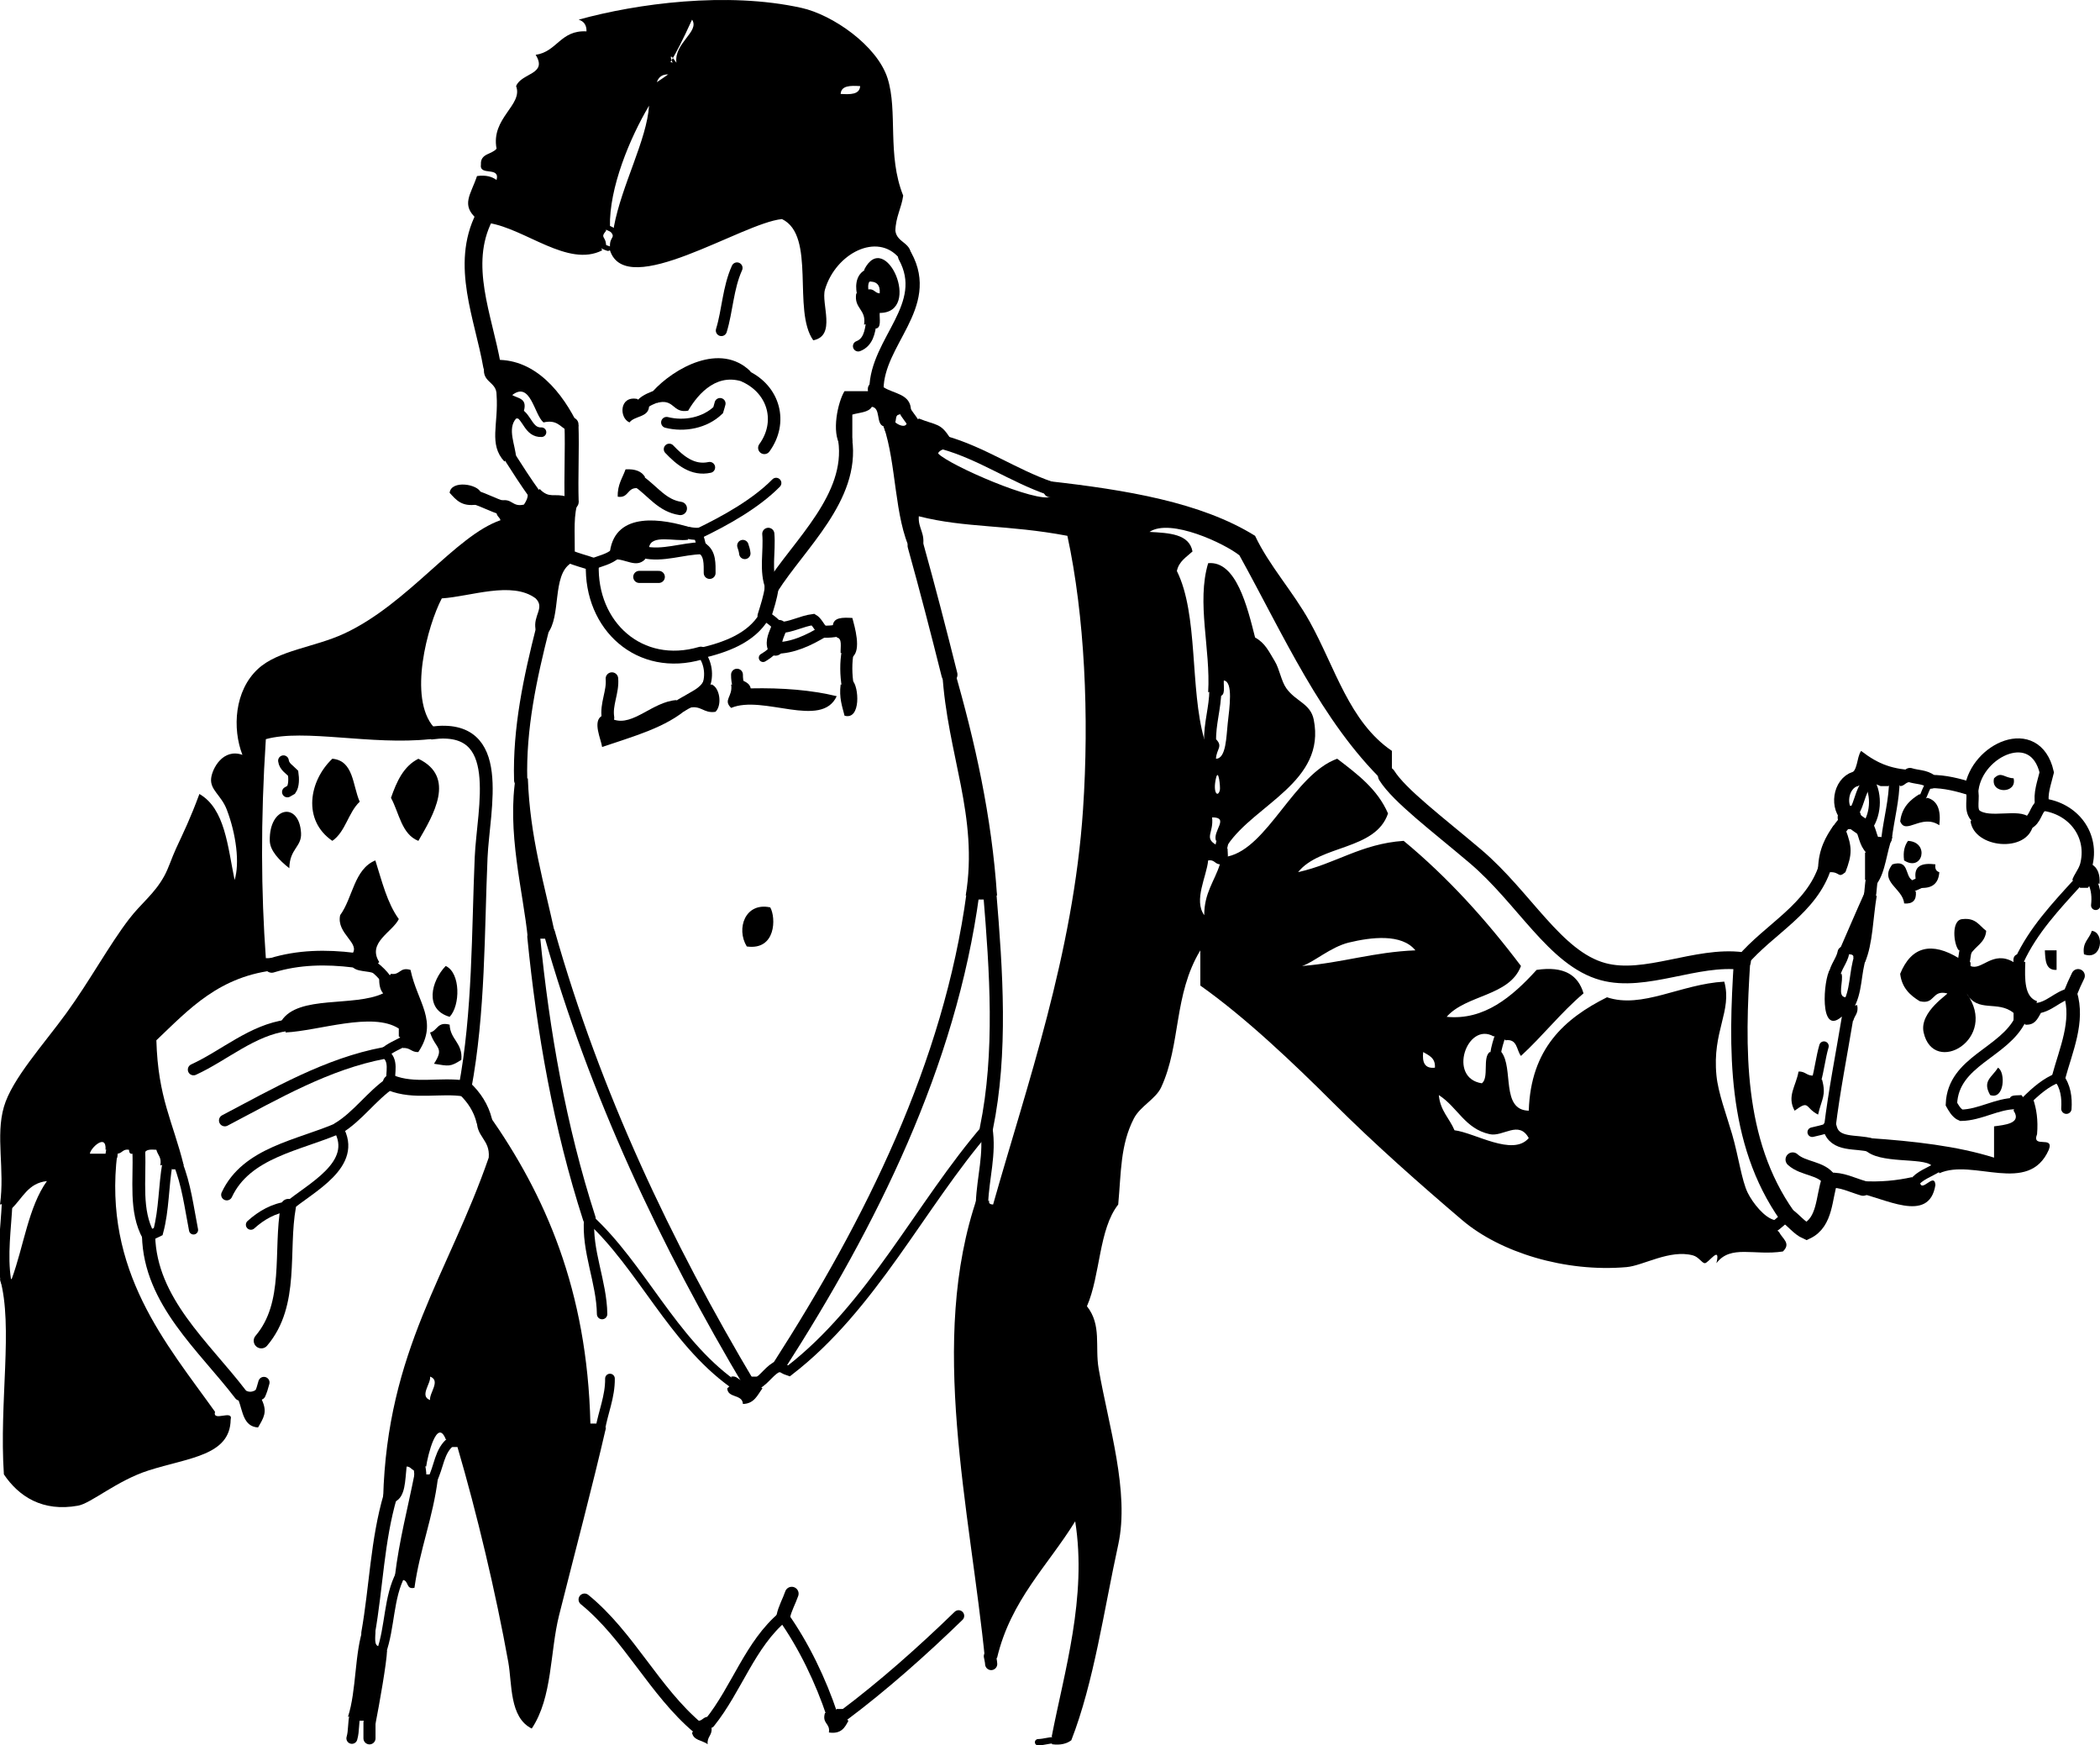 <?xml version="1.0"?>
<svg xmlns:rdf="http://www.w3.org/1999/02/22-rdf-syntax-ns#" xmlns="http://www.w3.org/2000/svg" xmlns:cc="http://web.resource.org/cc/" xmlns:xlink="http://www.w3.org/1999/xlink" xmlns:dc="http://purl.org/dc/elements/1.1/" id="Layer_1" xml:space="preserve" overflow="visible" viewBox="0 0 413.847 343.745" version="1.1" enable-background="new 0 0 413.847 343.745">
<g clip-rule="evenodd" fill-rule="evenodd">
	<path d="m170.28 53.182c4.185-8.352 11.59 8.482 3.082 8.476-0.064 1.22 0.371 2.939-0.771 3.082l-0.899-1.156-1.413 0.385c0.498-3.067-2.04-3.098-1.541-6.165l1.413 0.385 0.899-1.156c1.244-0.217 1.326 0.729 2.312 0.771 0.14-1.681-0.631-2.451-2.312-2.312l0.385-1.413-1.16-0.897z"/>
	<path d="m128.68 77.068c4.098-4.485 13.297-9.784 19.263-3.853l-1.046 0.936 0.275 1.376c-5.595-2.483-9.521 1.905-11.558 5.394-3.141 0.573-2.653-2.483-6.165-1.541l0.385-1.413-1.14-0.899z"/>
	<path d="m126.6 79.611l1.31 0.539c-0.184 2.127-2.865 1.758-3.853 3.082-2.076-0.872-2.028-5.329 1.541-4.623l1 1.002z"/>
	<path d="m126.36 96.331c-2.878-0.824-2.196 1.913-4.623 1.541-0.078-2.389 0.942-3.681 1.541-5.394 1.914-0.116 3.198 0.398 3.853 1.541l-1.156 0.899 0.39 1.413z"/>
	<path d="m146.4 134.09c0.686 0.341 1.378 0.677 1.541 1.541 6.292-0.128 11.996 0.333 16.951 1.541-2.992 6.519-14.544-0.345-20.804 2.312-1.68-1.611 0.385-2.199 0-4.623l1.413 0.385 0.9-1.15z"/>
	<path d="m70.888 157.97c-2.256 2.11-2.798 5.934-5.394 7.705-5.936-4.066-4.593-11.824 0-16.181 4.23 0.39 3.977 5.27 5.394 8.47z"/>
	<path d="m82.446 149.5c7.478 3.584 2.949 11.107 0 16.181-3.312-1.312-3.767-5.479-5.394-8.476 1.124-3.24 2.488-6.24 5.394-7.7z"/>
	<path d="m396.82 153.35c0.752 3.103-4.604 3.103-3.853 0 1.46-1.44 1.93-0.09 3.85 0z"/>
	<path d="m57.019 171.07c-2.007-1.56-3.808-3.476-3.853-5.394-0.162-6.871 5.817-7.763 6.164-1.541 0.153 2.74-2.269 3.1-2.311 6.93z"/>
	<path d="m376.01 165.68c4.326 0.236 2.909 6.198-0.771 3.853-0.24-1.79 0.13-2.96 0.77-3.85z"/>
	<path d="m377.56 175.7c0.14 1.681-0.631 2.451-2.312 2.312-0.213-2.971-5.031-4.233-2.312-7.706 3.318-1.007 2.437 2.187 3.853 3.082l-0.386 1.413 1.16 0.91z"/>
	<path d="m378.71 173.77l-1.155-0.385c-0.538-2.849 1.219-3.404 3.853-3.082-0.125 0.896 0.17 1.371 0.771 1.541-0.145 2.167-1.341 3.283-3.853 3.082l0.38-1.15z"/>
	<path d="m151.79 178.78c1.153 2.012 1.163 8.524-4.623 7.705-2.15-3.53-0.3-8.77 4.62-7.7z"/>
	<path d="m412.23 183.4c2.593 0.304 2.065 5.969-1.541 4.623-0.37-2.42 1.09-3.01 1.54-4.62z"/>
	<path d="m402.98 187.25h2.312v3.853c-2.16 0.12-2.22-1.88-2.31-3.85z"/>
	<path d="m87.839 190.33c2.958 1.365 2.884 7.817 0.771 10.017-5.032-1.44-3.648-7.05-0.771-10.02z"/>
	<path d="m88.61 201.89c0.109 2.973 2.604 3.561 2.312 6.935-2.221 1.408-2.41 1.25-5.394 0.771 2.15-3.324 0.306-2.839-0.771-6.164 1.47-0.33 1.394-2.2 3.853-1.54z"/>
	<path d="m359.06 212.68c0.892 3.214-0.064 3.802-0.77 6.935-2.674-1.365-1.603-2.994-4.624-0.771-1.574-2.862 0.27-4.842 0.771-7.705 1.383-0.098 1.626 0.943 3.082 0.771l0.386 1.156 1.15-0.39z"/>
	<path d="m393.74 210.37c1.52 0.831 1.316 6.393-1.541 5.394-1.59-2.81 0.34-3.46 1.54-5.39z"/>
	<path d="m164.89 336.73h1.541l-0.385 1.413 1.155 0.899c-0.704 1.351-1.432 2.677-3.853 2.312 0.315-1.856-1.407-1.675-0.771-3.854l1.413 0.386 0.9-1.16z"/>
	<path d="m139.85 339.43l0.385 1.156c0.098 1.382-0.943 1.625-0.771 3.082-1.024-0.774-2.867-0.729-3.082-2.312l1.155-0.899-0.385-1.412c1.244 0.217 1.326-0.729 2.312-0.771l0.38 1.15z"/>
	<path d="m378.33 232.71c0.212 2.704 2.87-1.934 3.082 0.771-1.237 7.844-10.23 2.411-15.41 1.541l1.155-0.899-0.385-1.412c3.831 0.235 7.069-0.122 10.017-0.771l0.385 1.155 1.15-0.39z"/>
	<path d="m349.43 241.83l1.155 0.899c0.677 1.362 2.442 2.249 0.771 3.853-5.65 0.874-10.294-1.409-13.099 2.312 0.896-3.77-1.606 0.071-2.312 0-0.574-0.058-1.187-1.24-2.312-1.541-4.596-1.228-9.78 2.023-13.099 2.312-12.095 1.051-24.906-2.902-32.362-9.246-8.303-7.064-17.268-14.979-25.427-23.116-7.744-7.724-17.242-16.784-26.198-23.115v-6.935c-5.308 8.785-3.791 18.477-7.705 26.968-1.077 2.338-4.146 3.737-5.394 6.165-2.688 5.235-2.49 10.625-3.082 16.951-3.855 4.877-3.499 13.966-6.164 20.033 2.948 3.721 1.549 7.926 2.312 12.328 1.946 11.23 6.136 24.247 3.853 34.674-2.804 12.805-4.782 27.087-9.246 38.526-0.895 0.646-2.065 1.016-3.853 0.771l0.385-0.771-0.385-0.771c2.455-12.723 6.989-27.396 4.623-42.379-5.381 8.745-12.717 15.535-15.41 26.968l-1.413-0.385-0.898 1.155c-3.008-30.297-11.343-63.35-1.542-91.691l0.899 1.155 1.413-0.385c-0.142 0.655 0.3 0.727 0.771 0.771 6.612-23.391 15.812-49.336 17.722-77.823 1.238-18.461 0.326-38.155-3.082-53.937-11.823-2.233-20.111-1.51-29.28-3.853-0.169 2.481 1.363 3.26 0.771 6.164l-1.413-0.385-0.899 1.156c-3.322-6.694-2.828-17.205-5.394-24.657l1.413 0.385 0.899-1.156c0.622 0.535 2.11 1.199 2.312 0l1.413 0.385 0.899-1.156c3.505 1.417 4.275 0.819 6.164 3.853l-1.156 0.899 0.385 1.413c-0.585-0.424-1.759 0.544-1.541 0.771 2.177 2.261 19.348 9.793 22.345 8.476-0.797 0.35-1.45-0.35-1.541-0.771l1.155-0.899-0.38-1.413c15.474 1.735 30.231 4.185 40.838 10.787 2.8 5.925 7.429 10.902 10.787 16.952 5.001 9.01 7.773 19.708 16.181 25.427v3.853l-1.002 1.001-0.539 1.31c-12.381-12.019-19.819-28.98-28.509-44.69-2.856-2.307-13.602-7.396-17.723-4.623 3.898 0.211 7.825 0.394 8.476 3.853-1.203 1.108-2.682 1.941-3.082 3.853 4.27 8.573 2.532 23.152 5.394 33.132l1.156 0.385 1.156-0.385c1.443 1.468 0.084 1.936 0 3.853 2.024 0.001 2.036-4.489 2.312-6.935 0.352-3.136 1.111-8.284-0.771-8.476-0.064 1.22 0.37 2.939-0.771 3.082l-0.898-1.156-1.413 0.385c0.51-8.478-2.327-17.697 0-25.427 5.524-0.531 7.726 8.629 9.247 14.64 2.029 1.118 2.725 2.792 3.853 4.623 0.98 1.593 1.272 3.939 2.312 5.394 1.863 2.609 4.758 2.99 5.394 6.164 2.447 12.227-11.574 16.699-16.951 24.657l-0.899-1.156-1.412 0.385c-0.731-1.92 2.751-4.648-0.771-4.623 0.359 3.034-1.615 4.001 0.771 5.394l0.898 1.156 1.413-0.385c-0.082 0.138 0.105 1.518 0 1.541 7.906-1.709 13.055-16.192 21.574-19.263 3.924 3.01 7.922 5.947 10.017 10.787-2.462 7.298-13.39 6.13-17.722 11.558 7.364-1.625 12.388-5.591 20.804-6.164 8.714 7.211 16.268 15.581 23.116 24.657-2.231 5.988-10.814 5.624-14.641 10.017 7.382 0.73 12.881-3.923 17.723-9.246 5.431-0.809 8.201 1.045 9.246 4.623-4.452 3.767-8.042 8.396-12.328 12.328-0.91-1.145-0.667-3.442-3.083-3.082l-0.898-1.155-1.413 0.385c-5.227-2.975-9.129 8.216-2.312 9.246 1.448-1.12 0.094-5.043 1.541-6.164l1.156 0.386 1.155-0.386c2.457 3.194-0.155 11.457 5.395 11.558 0.372-12.212 7.025-18.144 15.41-22.345 6.944 2.325 14.492-2.592 23.115-3.082 1.604 5.825-2.408 9.718-1.541 18.492 0.344 3.475 1.917 7.566 3.082 11.559 1.253 4.293 1.885 9.129 3.082 11.558 0.98 1.986 3.344 5.004 5.394 5.394l-0.4 1.43zm-109.03-86.17c0.124-0.537-0.269-4.484-0.77-2.312-0.67 2.93 0.41 3.86 0.77 2.31zm-3.08 24.66c-0.017-4.384 2.033-6.7 3.082-10.017-0.984-0.042-1.066-0.987-2.312-0.771-0.27 3.1-2.92 7.83-0.77 10.79zm28.51 5.39c-3.624 0.881-7.004 3.955-9.246 4.623 7.87-0.605 14.186-2.766 22.345-3.082-2.7-3.35-8.75-2.59-13.09-1.54zm16.95 24.66c0.131-1.928-1.184-2.412-2.312-3.082-0.22 2.01 0.28 3.31 2.31 3.08zm3.85 12.33c4.034 0.485 11.504 5.238 14.641 1.541-1.964-3.589-5.052-0.185-7.706-0.771-4.904-1.083-6.263-5.273-10.017-7.706 0.27 3.09 2.11 4.58 3.09 6.94z"/>
	<path d="m149.1 272.65l1.156 0.898c-0.991 1.321-1.593 3.03-3.853 3.082-0.075-1.979-3.008-1.102-3.082-3.082l1.045-0.936-0.275-1.376c1.244-0.217 1.326 0.729 2.312 0.771l1.541 1.156v-1.927h1.541l-0.39 1.42z"/>
	<path d="m105.18 184.56l-1.156 0.385c-0.883-9.181-4.252-21.072-2.312-32.362l0.899 1.156 1.413-0.385c0.414 11.658 3.266 20.877 5.394 30.821l-1.156-0.385-0.386 1.156h-1.541l-1.14-0.4z"/>
	<path d="m106.97 123.68l-1.413 0.385c-0.569-2.823 1.896-4.281 0-6.164-4.664-3.494-12.886-0.343-18.492 0-2.785 5.294-6.727 19.622-1.541 25.427l-1.156 0.899 0.385 1.413c-11.615 1.24-24.777-2.101-32.362 0-1.049 16.043-0.936 30.19 0 43.149h1.541l-0.385 1.412 1.156 0.899c-11.468 1.117-17.428 7.743-23.886 13.869 0.313 11.349 3.266 16.044 5.394 24.657l-1.156-0.386-0.385 1.156h-0.771l-0.899-1.156-1.413 0.386c0.326-1.611-0.528-2.041-0.771-3.082-1.094-0.066-2.182-0.128-2.312 0.771l-1.156-0.386-1.156 0.386c-0.655 0.142-0.727-0.301-0.771-0.771-1.245-0.218-1.327 0.728-2.312 0.771l-0.899-1.156-1.413 0.386c0.204-3.344-2.99-0.327-3.083 0.771h3.083l1.156 0.385 1.156-0.385c-2.83 23.162 9.729 37.499 19.263 50.854-0.551 2.093 3.633-0.551 3.082 1.542-0.096 7.115-8.309 7.494-16.181 10.017-6.214 1.99-11.322 6.468-13.87 6.935-7.004 1.282-11.713-1.81-14.64-6.164-0.956-14.31 1.877-29.1-0.766-38.52l1.156 0.386 1.156-0.386c2.354-6.379 3.287-14.178 6.935-19.263-3.725 0.385-4.816 3.402-6.935 5.394l-0.899-1.156-1.413 0.39c0.979-6.974-0.911-13.475 0.771-19.264 1.593-5.483 7.729-12.162 12.328-18.492 4.514-6.213 8.453-13.441 12.329-18.492 2.475-3.227 4.962-4.907 6.935-8.476 0.875-1.584 1.452-3.53 2.312-5.394 1.679-3.64 2.733-5.709 4.623-10.787 5.053 2.909 5.573 10.351 6.935 16.951 1.028-3.279 0.329-8.977-1.541-13.869-1.094-2.862-3.332-3.865-3.082-6.164 0.211-1.945 2.344-5.967 6.164-4.624-2.011-5.185-1.59-12.657 3.083-16.951 3.998-3.675 11.106-4.228 16.951-6.935 12.596-5.833 21.944-19.29 30.821-22.345-0.146-0.624-0.773-0.768-0.771-1.541l1.156-0.899-0.385-1.413c2.357-0.559 2.267 1.329 4.623 0.771 0.408-0.62 0.804-1.251 0.771-2.312l1.413 0.385 0.899-1.156c1.997 2.035 2.865 0.733 5.394 1.541l0.936 1.045 1.376-0.275c-1.112 2.483-0.729 6.463-0.771 10.017l-1.156 0.899 0.385 1.413c-3.765 2.399-1.836 10.493-4.624 13.87l-0.91-1.18z"/>
	<path d="m95.416 220.77l0.899-1.156c11.131 15.837 19.405 34.532 20.034 60.871h1.541l0.385 1.156 1.156-0.385c-2.659 11.567-6.032 24.193-9.246 36.984-1.831 7.282-1.271 16.164-5.394 22.346-4.434-2.206-3.848-8.788-4.623-13.1-2.457-13.664-6.202-29.375-10.017-42.378h-1.541l0.385-1.156-1.156-0.385c-1.722-4.323-3.564 3.278-3.853 5.394l-1.413-0.386-0.899 1.156c-0.624-0.146-0.768-0.773-1.541-0.771-0.315 2.767-0.195 5.969-2.312 6.935l-0.899-1.156-1.413 0.386c0.794-29.092 12.865-44.084 20.804-67.035 0.318-3.657-2.629-4.049-2.312-7.705l1.403 0.39zm-10.659 55.09c-0.213-1.351 2.169-3.844 0-4.623 0.213 1.35-2.17 3.84 0 4.62z"/>
	<path d="m85.143 291.66l1.156-0.385c-0.959 7.773-3.553 13.912-4.623 21.574-1.708 0.424-1.097-1.471-2.312-1.541l-0.386-1.155-1.155 0.385c0.857-7.105 2.541-13.383 3.853-20.033l1.156 0.385 1.156-0.385h0.771l0.384 1.14z"/>
	<path d="m75.125 325.56l1.156-0.386c-0.089 2.496-1.472 10.329-2.312 14.641l-1.156-0.386-1.156-0.385h-0.771l-0.899-1.156-1.413 0.385c1.706-5.229 1.261-12.608 3.082-17.722l0.899 1.156 1.413-0.386c0.064 1.221-0.371 2.939 0.771 3.082l0.386 1.17z"/>
	<path d="m79.749 205.1l-1.156-0.899v-1.541c-5.212-3.375-15.767 0.456-22.345 0.771l0.385-1.412-1.156-0.899c3.344-5.131 14.286-2.665 20.033-5.394-0.598-0.686-0.828-1.74-0.771-3.082l1.413 0.386 0.899-1.156c1.856 0.315 1.675-1.407 3.853-0.771 1.338 6.41 5.584 10.106 1.541 16.181-1.382 0.098-1.625-0.943-3.082-0.771l0.386-1.42z"/>
	<path d="m73.695 190.5l0.275 1.376c-1.351-0.704-3.844-0.265-4.623-1.541l0.385-1.156-0.385-1.155c1.846-2.147-3.125-4.033-2.312-7.705 2.497-3.411 2.736-9.079 6.935-10.788 1.294 4.1 2.348 8.44 4.624 11.558-1.268 2.586-6.3 4.646-3.853 8.476l-1.046 0.93z"/>
	<path d="m47.387 274.71l0.385-1.156c1.14 0.893 1.942 0.893 3.083 0l0.385 1.156 0.385 1.155c1.095 2.368 0.346 3.466-0.771 5.395-2.899-0.184-3.005-3.16-3.853-5.395l0.386-1.15z"/>
	<path d="m93.618 98l0.385 1.413c-3.062 0.493-4.159-0.978-5.394-2.312 0.287-2.576 5.636-1.732 6.164 0l-1.155 0.899z"/>
	<path d="m100.3 89.782l-0.899 1.156c-3.153-3.427-1.13-7.296-1.541-13.099 0.061-2.886-3.322-2.329-2.312-6.164l1.413 0.385 0.899-1.156c7.685-0.118 12.999 6.409 16.181 13.099l-1.413-0.385-0.899 1.156c-1.371-0.685-1.958-2.151-4.624-1.541-1.839-1.526-2.537-8.215-6.164-5.394 1.126 0.672 2.984 0.612 2.312 3.082l-1.156 0.385 0.385 1.156h-0.771c-1.806 2.033-0.129 5.254 0 7.706l-1.41-0.386z"/>
	<path d="m95.416 42.78l-1.413 0.385c-3.241-2.791-1.226-4.794 0-8.476 1.787-0.246 2.958 0.124 3.853 0.771 0.742-2.796-3.462-0.647-3.082-3.082-0.12-2.175 2.178-1.932 3.082-3.083-1.159-6.053 5.265-8.585 3.853-12.328 1.042-2.631 6.28-2.254 3.853-6.164 4.261-0.62 4.862-4.898 10.017-4.623 0.034-1.318-0.573-1.996-1.541-2.312 11.439-3.159 29.182-5.583 43.919-2.312 6.104 1.355 14.885 7.394 16.952 13.869 2.068 6.479-0.133 15.117 3.082 23.116-0.343 2.482-1.476 4.174-1.541 6.935 0.323 2.502 3.431 2.22 3.082 5.394l-1.156-0.385-1.156 0.385c-4.319-5.176-12.522-0.964-14.64 6.164-0.824 2.773 2.295 9.123-2.312 10.017-4.163-5.854 0.601-20.634-6.164-23.886-7.849 0.738-30.679 16.071-33.903 6.164l-0.385-0.385-0.385-0.385h0.771c-0.07-2.102 1.283-1.551 0-3.082h0.771v-0.771c1.532-8.232 6.497-17.126 6.935-23.886-3.751 6.315-7.897 16.178-7.705 23.886h-0.771v0.771c-1.284 1.531 0.07 0.98 0 3.082l-1.156-0.385 0.385 1.156c-6.723 3.422-15.108-4.252-22.345-5.394l-0.919-1.156zm37.884-30.436c-0.507-3.873 4.644-6.109 3.083-8.476-3.853 8.476-5.009 9.375-5.009 9.375l0.385 1.413c-1.318-0.034-1.996 0.573-2.312 1.541 2.312-1.541 3.467-2.44 3.467-2.44l-0.385-1.413c-0.01 0-1.11-2.677 0.76 0zm32.36 6.164c1.912 0.113 3.739 0.144 3.853-1.541-1.91-0.113-3.73-0.143-3.85 1.541z"/>
	<path d="m172.72 76.683l1.413-0.385c2.014 1.325 5.399 1.278 5.394 4.623l-1.376-0.275-0.936 1.045c-0.75 0.021-0.598 0.943-0.771 1.541l-1.413-0.385-0.899 1.156c-1.563-0.491-0.507-3.602-2.312-3.853-0.653 1.146-2.481 1.115-3.853 1.541v5.394l-1.413-0.385-0.899 1.156c-1.874-2.68-0.517-8.709 0.771-10.787h4.624c-0.125-0.896 0.17-1.371 0.771-1.541l0.91 1.155z"/>
	<path d="m359.7 170.69l-1.412 0.385c0.117-3.735 1.484-6.22 3.082-8.476l0.898 1.156 1.413-0.385c1.352 3.528 1.352 4.947 0 8.476-1.531 1.284-0.98-0.069-3.082 0l-0.9-1.17z"/>
	<path d="m365.61 153.48l-1.155-0.899c1.749-0.562 1.365-3.258 2.312-4.624 3.531 2.716 6.19 3.6 10.787 3.853l-1.156 0.899 0.386 1.413c-1.245-0.217-1.326 0.728-2.312 0.771l-1.156-1.349-1.155 1.349h-1.541l-2.312-0.963-2.312 0.963h-0.771l0.38-1.41z"/>
	<path d="m411.07 170.69l1.155-0.385c1.144 0.655 1.657 1.939 1.541 3.853l-1.412-0.385-0.899 1.156h-1.541l-0.385-1.156-1.156-0.385c0.401-1.14 1.141-1.942 1.541-3.082l1.17 0.39z"/>
	<path d="m397.97 189.18l1.155 0.386c-0.126 3.465-0.172 6.85 2.312 7.705l-0.385 1.413 1.155 0.898c-0.67 1.128-1.153 2.442-3.082 2.312l-0.898-1.155-1.413 0.385v-1.541c-3.101-2.568-7.106 0.082-9.246-3.853 6.423 8.945-6.519 16.408-8.476 7.705-0.931-4.137 5.196-7.727 4.623-7.705-3.073-0.762-2.32 2.303-5.394 1.541-1.918-1.165-3.522-2.642-3.853-5.394 2.238-5.521 6.298-6.293 11.558-3.082l0.898 1.155 1.413-0.385v0.771c2.186 0.995 4.364-3.188 8.476-0.771-0.125-0.896 0.17-1.371 0.771-1.541l0.39 1.14z"/>
	<path d="m399.26 216.92l1.412-0.386c0.648 1.921 1.009 4.129 0.771 6.936-1.133 2.931 3.444 0.151 2.312 3.082-3.991 9.024-14.946 1.615-21.574 4.623l-0.386-1.156-1.155-0.385c-1.741-1.626-10.353-0.213-13.099-3.082l1.155-0.899-0.385-1.412c8.897 0.604 17.431 1.575 24.656 3.853v-6.164c1.966-0.277 5.562-0.533 3.853-3.083l0.386-1.412-1.156-0.899c0.125-0.902 1.405-0.649 2.312-0.771l0.89 1.16z"/>
	<path d="m121.36 109.04l-1.156-0.385c1.128-7.984 10.4-6.495 16.181-4.623l-1.156 0.899 0.386 1.413c-2.671 0.411-7.309-1.144-7.706 1.541l-1.156 0.899 0.385 1.413c-1.809 1.821-3.785-0.125-6.164 0l0.4-1.16z"/>
	<path d="m165.28 124.2l-1.156-0.899c0.114-1.685 1.941-1.655 3.853-1.541 0.434 1.672 1.84 6.31 0 7.705l-0.899-1.156-1.413 0.385c-0.064-1.22 0.371-2.939-0.771-3.082l0.39-1.4z"/>
	<path d="m167.08 135.24l0.899-1.156c1.296 1.099 1.735 7.855-1.542 6.935-0.466-1.845-1.107-3.515-0.771-6.164l1.41 0.38z"/>
	<path d="m139.08 135.24l1.156-0.385c1.623 0.63 2.114 4.062 0.771 5.394-2.432 0.377-2.721-1.388-5.394-0.771l0.385-1.413-1.156-0.899c1.365-0.947 3.122-1.501 3.853-3.082l0.39 1.15z"/>
	<path d="m134.3 138.94l1.31 0.539c-4.341 3.878-10.827 5.611-16.952 7.705-0.171-1.443-1.987-5.106 0-6.164l1.156 0.385 1.156-0.385v0.771c3.84 1.304 7.617-3.52 12.328-3.853l0.99 1z"/>
	<path d="m191.73 176.08l-1.413 0.386c2.57-15.752-3.624-27.636-4.623-43.92l1.413 0.385 0.899-1.156c4.144 14.321 7.454 29.188 8.476 44.69l-1.413-0.386-0.898 1.156h-1.542l-0.91-1.16z"/>
	<path d="m389.88 159.51c1.968 1.884 8.049-0.343 10.017 1.541l-0.385 1.156 1.155 0.385c-1.2 5.548-11.637 4.541-12.328-0.771l1.002-1.001 0.53-1.32z"/>
	<path d="m387.44 186.87l-1.412 0.386c-1.035-1.127-1.575-6.103 0.771-6.164 2.604-0.293 3.287 1.335 4.623 2.312-0.183 2.386-2.144 2.992-3.082 4.623l-0.9-1.16z"/>
	<path d="m378.71 157.59l1.156-0.385c1.984 0.583 2.677 2.459 2.312 5.394-3.513-2.349-6.621 2.035-7.705-0.771 0.33-2.752 1.935-4.229 3.853-5.394l0.38 1.16z"/>
	<path d="m371.78 165.29l1.156-0.385c-1.165 2.945-1.323 6.896-3.082 9.246l-0.899-1.156-1.412 0.385v-5.394l2.16-0.787 0.151-2.295h0.771l1.15 0.39z"/>
	<path d="m368.44 176.85l1.413-0.385c-0.753 4.384-0.76 9.514-2.312 13.099l-0.899-1.156-1.412 0.386c0.142-0.655-0.301-0.727-0.771-0.771l-1.156-0.386-1.155 0.386c1.791-4.116 3.559-8.255 5.394-12.328l0.91 1.16z"/>
	<path d="m364.07 198.42l1.927-0.386c0.326 1.61-0.528 2.04-0.771 3.082l-1.156-0.385-1.155-0.386c-4.479 3.879-3.536-7.504-2.312-9.246l0.898 1.155 1.413-0.385c0.443 1.354-0.932 4.527 0.771 4.623l0.38 1.94z"/>
	<g stroke="#000" stroke-linecap="round" fill="none">
		<path stroke-width="2.19" d="m142.16 65.125c1.208-3.934 1.297-8.374 3.082-12.329"/>
		<path stroke-width="2.087" d="m169.13 68.207c1.97-0.751 2.309-2.805 2.568-4.623"/>
		<path stroke-width="2.368" d="m171.44 54.081c-1.786 0.492-1.691 2.701-1.284 4.109"/>
		<path stroke-width="2.466" d="m146.89 74.151c5.705 2.695 7.387 9.077 3.743 14.09"/>
		<path stroke-width="2.437" d="m126.6 79.611c0.65-0.684 2.009-1.287 3.236-1.644"/>
		<path stroke-width="2.17" d="m131.37 83.232c3.493 0.877 7.529 0.112 10.163-2.416 0.156-0.461 0.244-0.932 0.368-1.309"/>
		<path stroke-width="2.159" d="m131.89 88.498c2.118 2.233 4.639 4.326 7.962 3.596"/>
		<path stroke-width="2.628" d="m134.07 100.18c-3.568-0.531-5.408-3.377-8.09-5.265"/>
		<path stroke-width="2.246" d="m146.78 109.04c-0.046-0.514-0.213-1.027-0.385-1.541"/>
		<path stroke-width="2.381" d="m125.98 113.67h3.853"/>
		<path stroke-width="2.337" d="m145.24 132.93c-0.015 0.771 0.117 1.541 0.257 2.312"/>
		<path stroke-width="2.106" d="m56.633 156.05c0.251-0.145 0.502-0.289 0.753-0.434 0.568-0.803 0.528-2.261 0.383-3.263-0.729-0.756-1.761-1.296-1.906-2.467"/>
		<path stroke-width="2.179" d="m376.4 174.8c0.987-0.405 1.578-0.695 2.312-1.027"/>
		<path stroke-width="1.877" d="m357.91 213.06c0.643-2.272 0.883-4.67 1.541-6.935"/>
		<path stroke-width="2.214" d="m166.05 338.15c7.959-5.949 15.653-12.788 22.858-19.776"/>
		<path stroke-width="2.359" d="m137.54 340.46c-8.631-7.277-13.535-18.121-22.345-25.299"/>
		<path stroke-width="2.163" d="m139.85 339.43c5.341-6.646 7.956-15.473 14.511-20.933"/>
		<path stroke-width="2.706" d="m154.36 318.5c0.333-1.596 1.15-2.981 1.669-4.494"/>
		<path stroke-width="2.192" d="m154.36 318.5c4.075 5.752 7.391 12.688 9.631 19.392"/>
		<path stroke-width="2.039" d="m352.2 239.57c-0.894 0.687-1.82 1.67-2.773 2.26"/>
		<path stroke-width="1.248" d="m204.57 343.28c1.321-0.054 1.951-0.377 3.082-0.385"/>
		<path stroke-width="2.396" d="m195.33 327.87c-0.03-0.514-0.142-1.027-0.257-1.541"/>
		<path stroke-width="2.054" d="m116.13 240.08c-0.558 6.379 2.448 12.482 2.526 18.835"/>
		<path stroke-width="2.522" d="m116.13 240.08c-5.814-18.01-9.096-36.707-10.958-55.52"/>
		<path stroke-width="2.607" d="m102.61 153.74c-0.291-10.217 1.852-20.136 4.367-30.05"/>
		<path stroke-width="3.12" d="m91.603 214.49c1.826 1.719 3.198 3.822 3.813 6.283"/>
		<path stroke-width="1.907" d="m118.28 281.64c0.567-3.356 1.975-6.452 1.926-10.017"/>
		<path stroke-width="2.382" d="m72.814 342.51v-3.082"/>
		<path stroke-width="2.166" d="m69.347 342.51c0.446-1.513 0.224-3.108 0.642-4.623"/>
		<path stroke-width="2.7" d="m72.557 321.71c1.592-9.021 1.784-18.144 4.366-26.969"/>
		<path stroke-width="1.957" d="m66.65 222.31c4.163 7.141-5.575 11.766-9.824 15.41"/>
		<path stroke-width="2.997" d="m56.826 237.72c-1.579 8.768 0.858 19.188-5.329 26.455"/>
		<path stroke-width="1.974" d="m56.826 237.72c-2.824 0.284-5.341 1.748-7.384 3.596"/>
		<path stroke-width="2.211" d="m44.69 235.41c3.893-8.357 14.222-9.723 21.96-13.099"/>
		<path stroke-width="2.375" d="m66.65 222.31c3.898-2.363 6.554-6.362 10.367-8.966"/>
		<path stroke-width="1.754" d="m77.017 213.34c-0.232-2.006 0.853-4.481-1.313-5.866"/>
		<path stroke-width="2.308" d="m75.704 207.48c-11.214 2.108-21.325 7.998-31.399 13.291"/>
		<path stroke-width="2.006" d="m75.704 207.48c1.108-1.022 2.665-1.628 4.045-2.376"/>
		<path stroke-width="2.248" d="m56.633 202.02c-6.938 0.917-12.404 5.943-18.493 8.732"/>
		<path stroke-width="1.796" d="m38.141 242.34c-0.877-4.504-1.419-8.953-3.082-13.099"/>
		<path stroke-width="2.6" d="m29.28 243.5c0.305 12.888 10.881 21.758 18.107 31.206"/>
		<path stroke-width="2.218" d="m51.24 274.71c0.279-0.603 0.534-1.39 0.771-2.312"/>
		<path stroke-width="2.523" d="m29.28 243.5c-2.745-4.896-1.69-11.069-1.926-16.566"/>
		<path stroke-width="2.095" d="m1.156 252.36c-0.815-5.113 0.018-10.291 0.257-15.411"/>
		<path stroke-width="2.778" d="m93.618 98c1.86 0.535 3.53 1.528 5.394 2.055"/>
		<path stroke-width="2.36" d="m105.43 97.487c-1.813-2.495-3.477-5.116-5.137-7.705"/>
		<path stroke-width="3.493" d="m96.957 72.06c-1.672-9.572-6.327-19.826-1.541-29.28"/>
		<path stroke-width="2.729" d="m186.08 87.213c7.377 2.084 13.593 6.493 20.804 8.99"/>
		<path stroke-width="3.491" d="m273.3 152.81c2.467 3.94 10.055 9.637 17.455 15.912 9.658 8.19 15.704 20.128 25.119 22.713 8.384 2.302 18.475-3.24 27.433-2.085"/>
		<path stroke-width="2.506" d="m343.31 189.35c5.33-6.304 13.771-10.281 16.395-18.664"/>
		<path stroke-width="2.697" d="m362.27 163.75c0.48-0.84 1.222-1.635 2.184-2.697"/>
		<path stroke-width="2.961" d="m364.46 161.06c-2.498-1.863-1.814-6.646 1.155-7.577"/>
		<path stroke-width="2.808" d="m376.4 152.71c1.356 0.453 2.979 0.317 4.109 1.284"/>
		<path stroke-width="2.607" d="m380.51 153.99c2.77-0.029 5.4 0.673 8.026 1.477"/>
		<path stroke-width="2.768" d="m388.54 155.47c1.041-7.755 12.542-13.082 14.814-3.285-0.492 2.057-1.334 4.191-0.906 6.329"/>
		<path stroke-width="2.437" d="m402.44 158.51c6.146 0.684 10.32 6.083 8.63 12.174"/>
		<path stroke-width="1.834" d="m413 178.39c0.173-1.583 0.069-3.167-0.643-4.624"/>
		<path stroke-width="2.653" d="m407.99 195.73c0.472-1.174 0.973-2.336 1.541-3.468"/>
		<path stroke-width="2.039" d="m405.68 212.29c1.408 1.732 1.686 4.002 1.541 6.164"/>
		<path stroke-width="2.437" d="m131.37 13.243c0.514 0.171 1.027 0.342 1.541 0.514"/>
		<path stroke-width=".995" d="m119.43 44.706c0.523 0.248 1.071 0.47 1.541 0.771"/>
		<path stroke-width="2.579" d="m112.11 109.56c1.481 0.718 3.095 1.021 4.623 1.605"/>
		<path stroke-width="2.194" d="m116.73 111.16c1.598-0.672 3.294-0.938 4.623-2.119"/>
		<path stroke-width="2.069" d="m137.54 105.19c5.321-2.554 11.346-5.893 15.411-10.017"/>
		<path stroke-width="2.335" d="m138.31 108.02c1.696 1 1.528 3.182 1.541 4.88"/>
		<path stroke-width="2.544" d="m116.73 111.16c-0.438 12.182 9.355 21.076 21.382 17.529"/>
		<path stroke-width="2.095" d="m138.12 128.69c4.711-1.098 9.929-2.895 12.521-7.32"/>
		<path stroke-width="2.719" d="m150.64 121.37c0.562-1.837 1.179-3.645 1.431-5.559"/>
		<path stroke-width="2.394" d="m152.07 115.81c-1.353-3.308-0.35-7.112-0.661-10.622"/>
		<path stroke-width="2.764" d="m152.07 115.81c5.425-8.555 16.119-17.804 14.493-29.115"/>
		<path stroke-width="2.803" d="m172.72 76.683c0.094-9.427 11.018-16.378 5.65-26.198"/>
		<path stroke-width=".995" d="m118.28 48.173c0.514 0.421 1.027 0.602 1.541 0.771"/>
		<path stroke-width="1.887" d="m102.09 81.306c1.871 0.907 2.057 3.949 4.624 3.853"/>
		<path stroke-width="2.759" d="m112.66 98.917c-0.162-5.076 0.138-10.241-0.037-15.3"/>
		<path stroke-width="2.014" d="m150.64 121.37c1.165 0.438 2.505 1.762 2.89 2.312"/>
		<path stroke-width="2.187" d="m153.53 123.68c2.366-0.063 4.429-1.312 6.715-1.604 0.695 0.394 1.163 1.442 1.953 2.374"/>
		<path stroke-width="2.384" d="m162.19 124.46c1.027 0.041 2.055-0.044 3.083-0.257"/>
		<path stroke-width="2.379" d="m167.08 135.24c-0.372-2.265-0.426-4.672 0-6.935"/>
		<path stroke-width="1.688" d="m152.82 127.67c-1.209 1.223-1.904 1.591-2.44 1.926"/>
		<path stroke-width="1.56" d="m138.12 128.69c1.455 1.811 1.816 4.401 0.963 6.549"/>
		<path stroke-width="2.613" d="m136 138.07c-0.534 0.195-1.102 0.496-1.695 0.874"/>
		<path stroke-width="2.47" d="m119.82 141.41c-0.428-2.657 1.015-5.068 0.771-7.705"/>
		<path stroke-width="2.224" d="m149.1 272.65c1.667-0.897 2.612-2.794 4.431-3.531"/>
		<path stroke-width="2.521" d="m153.53 269.12c18.056-28.13 33.669-59.352 38.205-93.041"/>
		<path stroke-width="3.157" d="m187.11 132.93c-2.131-8.512-4.306-16.924-6.678-25.427"/>
		<path stroke-width="2.437" d="m175.04 82.847c0.171 0.514 0.342 1.027 0.514 1.541"/>
		<path stroke-width="2.337" d="m180.17 83.617c-0.652-1.044-1.518-2.036-2.018-2.972"/>
		<path stroke-width="2.433" d="m194.38 222.35c0.79 4.986-0.659 9.681-0.856 14.597"/>
		<path stroke-width="2.364" d="m238.48 146.03c-0.101-3.412 0.998-6.586 1.027-10.017"/>
		<path stroke-width="2.37" d="m126.75 108.79c3.894 0.886 7.673-0.713 11.558-0.771"/>
		<path stroke-width="1.848" d="m138.31 108.02c-0.161-0.796-0.404-1.833-0.771-2.825"/>
		<path stroke-width="2.387" d="m137.54 105.19c-0.771 0.015-1.541-0.117-2.312-0.257"/>
		<path stroke-width="3.058" d="m153.53 123.68c-0.427 1.281-1.29 2.598-0.707 3.981"/>
		<path stroke-width="2.27" d="m152.82 127.67c3.306 0.037 6.619-1.525 9.375-3.21"/>
		<path stroke-width="2.9" d="m53.551 190.21c5.259-1.619 10.75-1.702 16.181-1.027"/>
		<path stroke-width="2.11" d="m73.695 190.5c0.865 0.676 1.841 1.611 2.458 2.532"/>
		<path stroke-width="3.141" d="m77.017 213.34c4.634 1.884 9.775 0.377 14.586 1.142"/>
		<path stroke-width="2.527" d="m91.603 214.49c2.83-15.035 2.582-31.011 3.213-45.527 0.422-9.706 5.038-26.492-9.673-24.548-0.257-0.06-0.514-0.12-0.771-0.18"/>
		<path stroke-width="2.416" d="m388.54 155.47c0.599 1.725-0.456 3.869 0.81 5.355"/>
		<path stroke-width="2.387" d="m386.93 189.95c0.191-1.027 0.266-2.055 0.514-3.082"/>
		<path stroke-width="1.841" d="m397.97 189.18c2.707-5.844 7.168-10.602 11.558-15.41"/>
		<path stroke-width="2.539" d="m402.44 158.51c-1.321 0.991-1.281 3.016-2.928 3.698"/>
		<path stroke-width="1.371" d="m380.51 153.99c-0.875 1.054-1.231 2.378-1.798 3.596"/>
		<path stroke-width="2.74" d="m360.6 222.12c0.869 3.749 5.33 2.647 8.09 3.531"/>
		<path stroke-width="2.243" d="m397.2 217.43c-3.714 0.034-6.966 2.247-10.703 2.316-0.982-0.382-1.624-1.666-1.931-2.206 0.331-8.521 10.453-10.047 13.661-16.805"/>
			<line x2="364.46" y1="161.06" x1="364.46" y2="161.06" stroke-width="4.623"/>
		<path stroke-width="2.039" d="m364.46 161.06c2.146-1.887 1.776-5.144 3.853-7.127"/>
		<path stroke-width="2.079" d="m371.78 165.29c0.452-3.917 1.563-7.77 1.541-11.75"/>
		<path stroke-width="2.141" d="m368.31 153.93c1.684 2.703 1.375 6.997-0.716 9.384"/>
		<path stroke-width="3.682" d="m367.59 163.31c0.617 1.355 0.681 3.047 2.105 3.891"/>
		<path stroke-width="3.402" d="m364.46 161.06c1.021 0.785 2.067 1.54 3.137 2.256"/>
		<path stroke-width="2.396" d="m240.53 167.6c0.165-0.771 0.313-1.541 0.514-2.312"/>
		<path stroke-width="1.887" d="m357.14 223.08c0.967-0.256 2.12-0.431 3.468-0.963"/>
		<path stroke-width="2.287" d="m360.6 222.12c0.866-7.133 2.292-14.285 3.467-21.382"/>
		<path stroke-width="2.328" d="m361.5 192.26c0.203-1.688 1.504-2.98 1.798-4.623"/>
		<path stroke-width="2.384" d="m368.44 176.85c0.258-1.284 0.195-2.568 0.514-3.853"/>
		<path stroke-width="3.229" d="m343.31 189.35c-1.08 16.958-1.503 35.537 8.895 50.221"/>
		<path stroke-width="3.216" d="m352.2 239.57c1.329 0.91 2.33 2.342 3.809 3.006 3.751-1.785 3.391-6.641 4.573-10.015"/>
		<path stroke-width="2.827" d="m360.59 232.56c-1.498-2.519-5.178-2.14-7.303-4.087"/>
		<path stroke-width="2.973" d="m360.59 232.56c2.311-0.188 4.406 0.941 6.566 1.563"/>
		<path stroke-width="1.944" d="m377.17 233.1c1.052-1.479 3.047-2.106 4.623-3.082"/>
		<path stroke-width="1.92" d="m153.53 269.12c0.2 0.124 0.399 0.249 0.599 0.374 0.638 0.385 0.997 0.512 1.342 0.626 16.433-12.645 25.854-32.624 38.918-47.767"/>
		<path stroke-width="2.596" d="m194.38 222.35c3.071-14.921 1.946-31.066 0.685-46.274"/>
		<path stroke-width="2.254" d="m147.94 273.17c-16.812-28.197-30.699-57.68-39.682-89.38"/>
		<path stroke-width="1.658" d="m116.13 240.08c10.28 9.427 16.342 23.972 28.228 32.539"/>
		<path stroke-width="2.375" d="m364.07 198.42c1.883-3.082 1.426-6.696 2.568-10.018"/>
		<path stroke-width="1.907" d="m399.26 216.92c1.873-1.855 3.914-3.685 6.421-4.623"/>
		<path stroke-width="2.662" d="m405.68 212.29c1.425-5.334 4.047-11.025 2.312-16.566"/>
		<path stroke-width="2.09" d="m407.99 195.73c-2.525 0.481-4.231 2.857-6.935 2.954"/>
		<path stroke-width="2.092" d="m294.72 207.67c0.181-1.284 0.58-2.568 1.027-3.853"/>
		<path stroke-width="2.375" d="m21.96 227.7c0.031-0.514 0.142-1.027 0.257-1.541"/>
		<path stroke-width="2.026" d="m29.28 243.5c0.528-0.176 1.17-0.463 1.896-0.829 1.164-4.321 1.044-8.986 1.828-13.426"/>
		<path stroke-width="1.876" d="m85.143 291.66c1.397-2.542 1.337-5.868 3.853-7.705"/>
		<path stroke-width="1.883" d="m75.125 325.56c1.781-4.99 1.395-10.807 3.853-15.41"/>
		<path stroke-width="2.375" d="m82.831 290.89c0.015-0.771-0.118-1.541-0.257-2.312"/>
	</g>
</g>
</svg>
